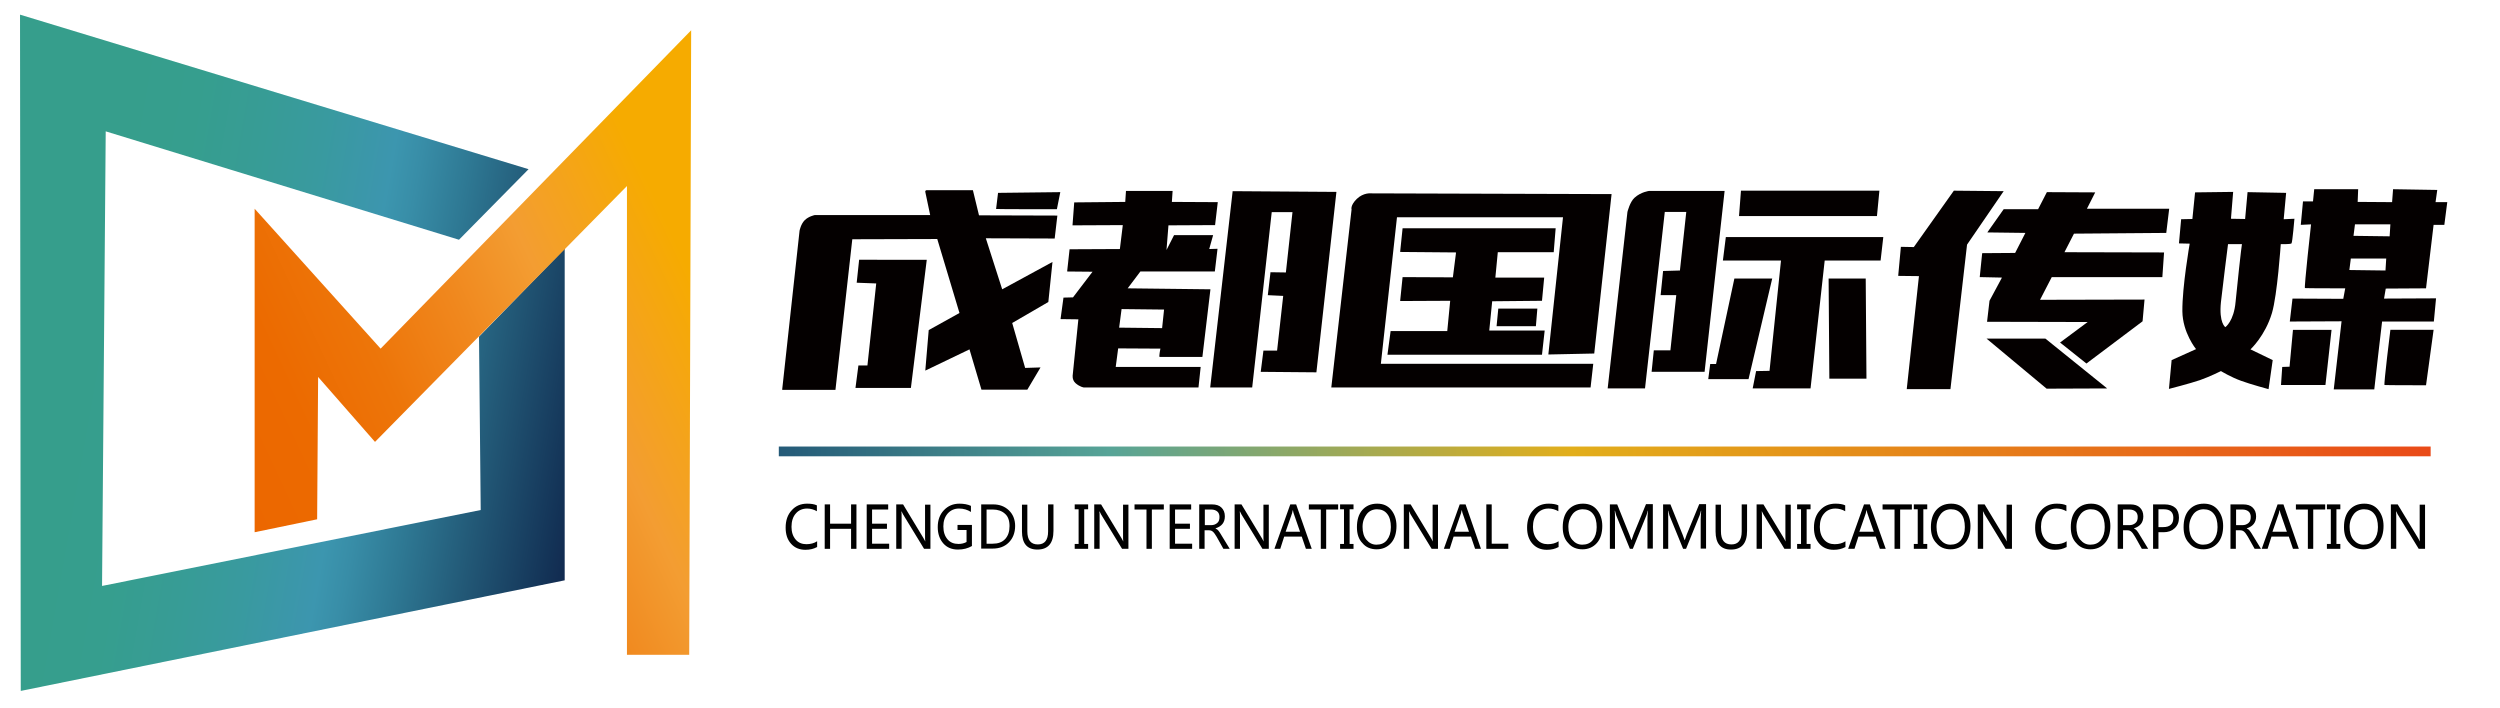 <svg id="图层_1" xmlns="http://www.w3.org/2000/svg" viewBox="0 0 1024 290"><style>.st3{fill:#040000}</style><switch><g><g id="XMLID_3_"><path id="XMLID_7_" d="M334.6 224.1c-1.3.7-2.8 1.1-4.7 1.1-2.4 0-4.4-.8-5.9-2.5s-2.2-3.8-2.2-6.6c0-2.9.8-5.3 2.5-7.1 1.6-1.8 3.7-2.7 6.3-2.7 1.6 0 3 .2 4 .7v2.4c-1.2-.7-2.6-1.1-4-1.1-1.9 0-3.5.7-4.6 2-1.2 1.3-1.8 3.2-1.8 5.5 0 2.2.6 3.9 1.7 5.2s2.6 1.9 4.4 1.9c1.7 0 3.2-.4 4.4-1.2v2.4z"/><path id="XMLID_25_" d="M350.8 224.8h-2.2v-8.2H340v8.2h-2.2v-18.2h2.2v7.9h8.6v-7.9h2.2v18.2z"/><path id="XMLID_30_" d="M364.2 224.8H355v-18.2h8.8v2.1h-6.6v5.8h6.1v2.1h-6.1v6.1h7v2.1z"/><path id="XMLID_35_" d="M381.1 224.8h-2.6l-8.6-14.1-.6-1.2h-.1c.1.4.1 1.3.1 2.5v12.8h-2.2v-18.2h2.8l8.4 13.9c.4.7.6 1.1.7 1.3-.1-.5-.1-1.4-.1-2.6v-12.5h2.2v18.1z"/><path id="XMLID_38_" d="M398.2 223.6c-1.7 1-3.6 1.5-5.8 1.5-2.5 0-4.5-.8-6-2.5s-2.3-3.9-2.3-6.7c0-2.8.8-5.1 2.5-6.9 1.7-1.8 3.8-2.7 6.4-2.7 1.8 0 3.4.3 4.7.9v2.5c-1.4-.9-3-1.4-4.9-1.4-1.9 0-3.4.7-4.6 2-1.2 1.4-1.8 3.1-1.8 5.3 0 2.3.6 4 1.7 5.3s2.6 1.9 4.5 1.9c1.3 0 2.4-.3 3.3-.8v-4.9h-3.7V215h5.9v8.6z"/><path id="XMLID_40_" d="M401.9 224.8v-18.2h4.9c2.6 0 4.7.8 6.4 2.4s2.6 3.8 2.6 6.4c0 2.8-.9 5.1-2.6 6.8s-3.9 2.5-6.6 2.5h-4.7zm2.2-16.1v14h2.5c2.2 0 3.9-.6 5.1-1.9 1.2-1.3 1.8-3 1.8-5.3s-.6-4-1.9-5.1c-1.2-1.1-2.9-1.7-4.9-1.7h-2.6z"/><path id="XMLID_43_" d="M431.5 217.4c0 5.1-2.2 7.7-6.6 7.7-4.2 0-6.3-2.5-6.3-7.4v-11h2.2v10.9c0 3.6 1.4 5.4 4.3 5.4 2.8 0 4.2-1.8 4.2-5.3v-11.1h2.2v10.8z"/><path id="XMLID_45_" d="M445.7 208.6h-1.6v14.2h1.6v2h-5.5v-2h1.6v-14.2h-1.6v-2h5.5v2z"/><path id="XMLID_47_" d="M462.2 224.8h-2.6l-8.6-14.1-.6-1.2h-.1c.1.4.1 1.3.1 2.5v12.8h-2.2v-18.2h2.8l8.4 13.9c.4.7.6 1.1.7 1.3-.1-.5-.1-1.4-.1-2.6v-12.5h2.2v18.1z"/><path id="XMLID_49_" d="M476.7 208.7h-4.9v16.1h-2.2v-16.1h-4.9v-2.1h12v2.1z"/><path id="XMLID_51_" d="M488.3 224.8h-9.2v-18.2h8.8v2.1h-6.6v5.8h6.1v2.1h-6.1v6.1h7v2.1z"/><path id="XMLID_53_" d="M503.7 224.8h-2.6l-2.8-5c-.6-1-1.1-1.7-1.6-2.1s-1-.5-1.7-.5h-1.6v7.6h-2.2v-18.2h5.2c1.7 0 3 .4 3.9 1.3.9.9 1.4 2 1.4 3.6 0 2.5-1.3 4.1-3.8 4.9v.1c.5.2.9.5 1.2.9.3.4.8 1.1 1.3 2l3.3 5.4zm-10.2-16.1v6.4h2.6c1 0 1.8-.3 2.5-.9s.9-1.4.9-2.5c0-.9-.3-1.7-.9-2.2-.6-.5-1.4-.8-2.5-.8h-2.6z"/><path id="XMLID_56_" d="M519.7 224.8h-2.6l-8.6-14.1-.6-1.2h-.1c.1.4.1 1.3.1 2.5v12.8h-2.2v-18.2h2.8l8.4 13.9c.4.7.6 1.1.7 1.3-.1-.5-.1-1.4-.1-2.6v-12.5h2.2v18.1z"/><path id="XMLID_58_" d="M537.3 224.8h-2.4l-1.7-5H526l-1.6 5H522l6.5-18.2h2.4l6.4 18.2zm-4.8-7l-2.6-7.5c-.1-.2-.2-.7-.3-1.3h-.1c-.1.5-.2 1-.3 1.3l-2.6 7.5h5.9z"/><path id="XMLID_61_" d="M548.1 208.7h-4.9v16.1H541v-16.1h-4.9v-2.1h12v2.1z"/><path id="XMLID_63_" d="M554.4 208.6h-1.6v14.2h1.6v2h-5.5v-2h1.6v-14.2h-1.6v-2h5.5v2z"/><path id="XMLID_65_" d="M555.8 215.9c0-2.9.7-5.3 2.2-7 1.5-1.7 3.5-2.6 6.1-2.6 2.4 0 4.3.8 5.7 2.5 1.4 1.7 2.2 3.9 2.2 6.6 0 2.9-.7 5.3-2.2 7s-3.5 2.6-5.9 2.6c-2.4 0-4.4-.8-5.8-2.5-1.6-1.6-2.3-3.8-2.3-6.6zm2.3-.1c0 2.2.5 4 1.6 5.3s2.4 2 4.1 2c1.8 0 3.3-.6 4.3-1.9s1.6-3 1.6-5.3-.5-4.2-1.5-5.4c-1-1.3-2.4-1.9-4.2-1.9-1.7 0-3.2.7-4.2 2s-1.7 3-1.7 5.2z"/><path id="XMLID_68_" d="M589 224.8h-2.6l-8.6-14.1-.6-1.2h-.1c.1.4.1 1.3.1 2.5v12.8H575v-18.2h2.8l8.4 13.9c.4.7.6 1.1.7 1.3-.1-.5-.1-1.4-.1-2.6v-12.5h2.2v18.1z"/><path id="XMLID_70_" d="M606.6 224.8h-2.4l-1.7-5h-7.1l-1.6 5h-2.4l6.5-18.2h2.4l6.3 18.2zm-4.9-7l-2.6-7.5c-.1-.2-.2-.7-.3-1.3h-.1c-.1.5-.2 1-.3 1.3l-2.6 7.5h5.9z"/><path id="XMLID_73_" d="M617.8 224.8h-9v-18.2h2.2v16.1h6.8v2.1z"/><path id="XMLID_75_" d="M638.3 224.1c-1.3.7-2.8 1.1-4.7 1.1-2.4 0-4.4-.8-5.9-2.5s-2.2-3.8-2.2-6.6c0-2.9.8-5.3 2.5-7.1 1.6-1.8 3.7-2.7 6.3-2.7 1.6 0 3 .2 4 .7v2.4c-1.2-.7-2.6-1.1-4-1.1-1.9 0-3.5.7-4.6 2-1.2 1.3-1.8 3.2-1.8 5.5 0 2.2.6 3.9 1.7 5.2s2.6 1.9 4.4 1.9c1.7 0 3.2-.4 4.4-1.2v2.4z"/><path id="XMLID_77_" d="M640.1 215.9c0-2.9.7-5.3 2.2-7 1.5-1.7 3.5-2.6 6.1-2.6 2.4 0 4.3.8 5.7 2.5 1.4 1.7 2.2 3.9 2.2 6.6 0 2.9-.7 5.3-2.2 7s-3.5 2.6-5.9 2.6c-2.4 0-4.4-.8-5.8-2.5-1.6-1.6-2.3-3.8-2.3-6.6zm2.3-.1c0 2.2.5 4 1.6 5.3s2.4 2 4.1 2c1.8 0 3.3-.6 4.3-1.9s1.6-3 1.6-5.3-.5-4.2-1.5-5.4c-1-1.3-2.4-1.9-4.2-1.9-1.7 0-3.2.7-4.2 2s-1.7 3-1.7 5.2z"/><path id="XMLID_80_" d="M674.8 224.8v-12c0-1 .1-2.2.2-3.6h-.1c-.2.9-.4 1.5-.5 1.8l-5.6 13.8h-1.2l-5.6-13.7c-.1-.3-.3-1-.5-1.9h-.1c.1.8.1 2.1.1 3.7v11.9h-2.1v-18.2h3l5 12.4c.4 1 .6 1.7.8 2.2h.1c.4-1.1.7-1.9.8-2.3l5.1-12.4h2.8v18.2h-2.2z"/><path id="XMLID_82_" d="M696.6 224.8v-12c0-1 .1-2.2.2-3.6h-.1c-.2.9-.4 1.5-.5 1.8l-5.6 13.8h-1.2l-5.6-13.7c-.1-.3-.3-1-.5-1.9h-.1c.1.8.1 2.1.1 3.7v11.9h-2.1v-18.2h3l5 12.4c.4 1 .6 1.7.8 2.2h.1c.4-1.1.7-1.9.8-2.3l5.1-12.4h2.8v18.2h-2.2z"/><path id="XMLID_84_" d="M715.6 217.4c0 5.1-2.2 7.7-6.6 7.7-4.2 0-6.3-2.5-6.3-7.4v-11h2.2v10.9c0 3.6 1.4 5.4 4.3 5.4 2.8 0 4.2-1.8 4.2-5.3v-11.1h2.2v10.8z"/><path id="XMLID_86_" d="M733.5 224.8h-2.6l-8.6-14.1-.6-1.2h-.1c.1.4.1 1.3.1 2.5v12.8h-2.2v-18.2h2.8l8.4 13.9c.4.7.6 1.1.7 1.3-.1-.5-.1-1.4-.1-2.6v-12.5h2.2v18.1z"/><path id="XMLID_88_" d="M741.6 208.6H740v14.2h1.6v2h-5.5v-2h1.6v-14.2h-1.6v-2h5.5v2z"/><path id="XMLID_90_" d="M755.8 224.1c-1.3.7-2.8 1.1-4.7 1.1-2.4 0-4.4-.8-5.9-2.5s-2.2-3.8-2.2-6.6c0-2.9.8-5.3 2.5-7.1 1.6-1.8 3.7-2.7 6.3-2.7 1.6 0 3 .2 4 .7v2.4c-1.2-.7-2.6-1.1-4-1.1-1.9 0-3.5.7-4.6 2-1.2 1.3-1.8 3.2-1.8 5.5 0 2.2.6 3.9 1.7 5.2s2.6 1.9 4.4 1.9c1.7 0 3.2-.4 4.4-1.2v2.4z"/><path id="XMLID_92_" d="M772.4 224.8H770l-1.7-5h-7.1l-1.6 5H757l6.5-18.2h2.4l6.5 18.2zm-4.9-7l-2.6-7.5c-.1-.2-.2-.7-.3-1.3h-.1c-.1.5-.2 1-.3 1.3l-2.6 7.5h5.9z"/><path id="XMLID_95_" d="M783.2 208.7h-4.9v16.1H776v-16.1h-4.9v-2.1h12v2.1z"/><path id="XMLID_97_" d="M789.4 208.6h-1.6v14.2h1.6v2h-5.5v-2h1.6v-14.2h-1.6v-2h5.5v2z"/><path id="XMLID_99_" d="M790.9 215.9c0-2.9.7-5.3 2.2-7 1.5-1.7 3.5-2.6 6.1-2.6 2.4 0 4.3.8 5.7 2.5 1.4 1.7 2.2 3.9 2.2 6.6 0 2.9-.7 5.3-2.2 7s-3.5 2.6-5.9 2.6c-2.4 0-4.4-.8-5.8-2.5-1.6-1.6-2.3-3.8-2.3-6.6zm2.3-.1c0 2.2.5 4 1.6 5.3s2.4 2 4.1 2c1.8 0 3.3-.6 4.3-1.9s1.6-3 1.6-5.3-.5-4.2-1.5-5.4c-1-1.3-2.4-1.9-4.2-1.9-1.7 0-3.2.7-4.2 2s-1.7 3-1.7 5.2z"/><path id="XMLID_102_" d="M824.1 224.8h-2.6l-8.6-14.1-.6-1.2h-.1c.1.4.1 1.3.1 2.5v12.8h-2.2v-18.2h2.8l8.4 13.9c.4.7.6 1.1.7 1.3-.1-.5-.1-1.4-.1-2.6v-12.5h2.2v18.1z"/><path id="XMLID_104_" d="M846.4 224.1c-1.3.7-2.8 1.1-4.7 1.1-2.4 0-4.4-.8-5.9-2.5s-2.2-3.8-2.2-6.6c0-2.9.8-5.3 2.5-7.1 1.6-1.8 3.7-2.7 6.3-2.7 1.6 0 3 .2 4 .7v2.4c-1.2-.7-2.6-1.1-4-1.1-1.9 0-3.5.7-4.6 2-1.2 1.3-1.8 3.2-1.8 5.5 0 2.2.6 3.9 1.7 5.2s2.6 1.9 4.4 1.9c1.7 0 3.2-.4 4.4-1.2v2.4z"/><path id="XMLID_106_" d="M848.2 215.9c0-2.9.7-5.3 2.2-7 1.5-1.7 3.5-2.6 6.1-2.6 2.4 0 4.3.8 5.7 2.5 1.4 1.7 2.2 3.9 2.2 6.6 0 2.9-.7 5.3-2.2 7s-3.5 2.6-5.9 2.6c-2.4 0-4.4-.8-5.8-2.5-1.6-1.6-2.3-3.8-2.3-6.6zm2.3-.1c0 2.2.5 4 1.6 5.3s2.4 2 4.1 2c1.8 0 3.3-.6 4.3-1.9s1.6-3 1.6-5.3-.5-4.2-1.5-5.4c-1-1.3-2.4-1.9-4.2-1.9-1.7 0-3.2.7-4.2 2s-1.7 3-1.7 5.2z"/><path id="XMLID_109_" d="M879.9 224.8h-2.6l-2.8-5c-.6-1-1.1-1.7-1.6-2.1s-1-.5-1.7-.5h-1.6v7.6h-2.2v-18.2h5.2c1.7 0 3 .4 3.9 1.3.9.9 1.4 2 1.4 3.6 0 2.5-1.3 4.1-3.8 4.9v.1c.5.2.9.5 1.2.9.3.4.8 1.1 1.3 2l3.3 5.4zm-10.3-16.1v6.4h2.6c1 0 1.8-.3 2.5-.9s.9-1.4.9-2.5c0-.9-.3-1.7-.9-2.2-.6-.5-1.4-.8-2.5-.8h-2.6z"/><path id="XMLID_112_" d="M884.1 218v6.8h-2.2v-18.2h4.8c1.8 0 3.3.5 4.3 1.4 1 .9 1.5 2.3 1.5 4.1 0 1.8-.6 3.2-1.8 4.3-1.2 1.1-2.7 1.6-4.5 1.6h-2.1zm0-9.3v7.2h2c1.3 0 2.4-.3 3.1-1 .7-.6 1-1.6 1-2.8 0-2.3-1.3-3.5-3.9-3.5h-2.2z"/><path id="XMLID_115_" d="M894.4 215.9c0-2.9.7-5.3 2.2-7 1.5-1.7 3.5-2.6 6.1-2.6 2.4 0 4.3.8 5.7 2.5 1.4 1.7 2.2 3.9 2.2 6.6 0 2.9-.7 5.3-2.2 7s-3.5 2.6-5.9 2.6c-2.4 0-4.4-.8-5.8-2.5-1.6-1.6-2.3-3.8-2.3-6.6zm2.3-.1c0 2.2.5 4 1.6 5.3s2.4 2 4.1 2c1.8 0 3.3-.6 4.3-1.9s1.6-3 1.6-5.3-.5-4.2-1.5-5.4c-1-1.3-2.4-1.9-4.2-1.9-1.7 0-3.2.7-4.2 2s-1.7 3-1.7 5.2z"/><path id="XMLID_118_" d="M926.1 224.8h-2.6l-2.8-5c-.6-1-1.1-1.7-1.6-2.1s-1-.5-1.7-.5h-1.6v7.6h-2.2v-18.2h5.2c1.7 0 3 .4 3.9 1.3.9.9 1.4 2 1.4 3.6 0 2.5-1.3 4.1-3.8 4.9v.1c.5.2.9.5 1.2.9.3.4.8 1.1 1.3 2l3.3 5.4zm-10.2-16.1v6.4h2.6c1 0 1.8-.3 2.5-.9s.9-1.4.9-2.5c0-.9-.3-1.7-.9-2.2-.6-.5-1.4-.8-2.5-.8h-2.6z"/><path id="XMLID_121_" d="M941.6 224.8h-2.4l-1.7-5h-7.1l-1.6 5h-2.4l6.5-18.2h2.4l6.3 18.2zm-4.9-7l-2.6-7.5c-.1-.2-.2-.7-.3-1.3h-.1c-.1.5-.2 1-.3 1.3l-2.6 7.5h5.9z"/><path id="XMLID_124_" d="M952.4 208.7h-4.9v16.1h-2.2v-16.1h-4.9v-2.1h12v2.1z"/><path id="XMLID_126_" d="M958.6 208.6H957v14.2h1.6v2h-5.5v-2h1.6v-14.2h-1.6v-2h5.5v2z"/><path id="XMLID_128_" d="M960.1 215.9c0-2.9.7-5.3 2.2-7 1.5-1.7 3.5-2.6 6.1-2.6 2.4 0 4.3.8 5.7 2.5 1.4 1.7 2.2 3.9 2.2 6.6 0 2.9-.7 5.3-2.2 7s-3.5 2.6-5.9 2.6c-2.4 0-4.4-.8-5.8-2.5-1.6-1.6-2.3-3.8-2.3-6.6zm2.3-.1c0 2.2.5 4 1.6 5.3s2.4 2 4.1 2c1.8 0 3.3-.6 4.3-1.9s1.6-3 1.6-5.3-.5-4.2-1.5-5.4c-1-1.3-2.4-1.9-4.2-1.9-1.7 0-3.2.7-4.2 2s-1.7 3-1.7 5.2z"/><path id="XMLID_131_" d="M993.3 224.8h-2.6l-8.6-14.1-.6-1.2h-.1c.1.4.1 1.3.1 2.5v12.8h-2.2v-18.2h2.8l8.4 13.9c.4.7.6 1.1.7 1.3-.1-.5-.1-1.4-.1-2.6v-12.5h2.2v18.1z"/></g><linearGradient id="XMLID_2_" gradientUnits="userSpaceOnUse" x1="240.529" y1="185.442" x2="-15.496" y2="140.298"><stop offset="0" stop-color="#122a50"/><stop offset=".027" stop-color="#133256"/><stop offset=".154" stop-color="#225876"/><stop offset=".26" stop-color="#2e7893"/><stop offset=".339" stop-color="#388da7"/><stop offset=".383" stop-color="#3c96af"/><stop offset=".395" stop-color="#3c96ad"/><stop offset=".496" stop-color="#399a9f"/><stop offset=".599" stop-color="#379c95"/><stop offset=".702" stop-color="#369e8e"/><stop offset=".809" stop-color="#369e8c"/></linearGradient><path id="XMLID_36_" fill="url(#XMLID_2_)" d="M216.5 69.3L8.2 6l.3 277 222.8-45.3V101.8l-35.1 36.1.7 71L41.8 240l1.5-186.2L188 98.2z"/><linearGradient id="XMLID_4_" gradientUnits="userSpaceOnUse" x1="104.398" y1="218.294" x2="330.047" y2="113.073"><stop offset="0" stop-color="#ec6700"/><stop offset=".15" stop-color="#ec6a00"/><stop offset=".302" stop-color="#ed7509"/><stop offset=".455" stop-color="#f0871d"/><stop offset=".602" stop-color="#f39d32"/><stop offset=".83" stop-color="#f6ab00"/><stop offset="1" stop-color="#f6ab00"/></linearGradient><path id="XMLID_32_" fill="url(#XMLID_4_)" d="M104.3 218l25.6-5.3.4-58.3 23.3 26.6L256.8 76.2v192h25.5l.8-255.8-127.2 130.4-51.6-57.3z"/><linearGradient id="XMLID_31_" gradientUnits="userSpaceOnUse" x1="319.039" y1="184.893" x2="995.677" y2="184.893"><stop offset="0" stop-color="#245a78"/><stop offset=".2" stop-color="#57a497"/><stop offset=".48" stop-color="#e2ae1b"/><stop offset="1" stop-color="#e94a18"/></linearGradient><path id="XMLID_33_" fill="url(#XMLID_31_)" d="M319 182.9h676.6v4H319z"/><g id="XMLID_5_"><g id="XMLID_357_"><path id="XMLID_384_" class="st3" d="M320.4 159.4l7.1-64.9s.5-2.7 2.1-4.3c1.6-1.6 4.1-2.1 4.1-2.1H381l-2-9.5c-.1-.4.2-.7.6-.7h18.9l2.5 10.3 32.1.1-1.1 9.4-28.2-.1 6.7 20.9 20.6-11.2-1.7 16.4-14.8 8.6 5.3 18.4 6.3-.2-5.4 9.1H402l-4.9-16.5-18.1 8.7 1.4-16.6 12.6-7-9.1-30.3-34.8.1-6.9 61.7h-21.8z"/><path id="XMLID_383_" class="st3" d="M351.9 106.4l-1 9.4 8 .3-3.6 33.6h-3.7l-1.2 9.2h22.7l6.5-52.5z"/><path id="XMLID_382_" class="st3" d="M408 85.6c.4.1 24.9.1 24.9.1l1.4-7-25.5.3-.8 6.6z"/><path id="XMLID_379_" class="st3" d="M496.9 96.3h-16l-3.1 6.1.8-10.1 19.1-.1 1.1-9.4-18.8-.1.3-4.5h-19.1l-.3 4.5-20.9.2-.7 9.4 20.6-.1-1.2 9.8-20.6.1-1 9.1 10.4.1-8 10.5-3.9.1-1.2 8.8 7.3.1-2.3 22.7s-.4 2 1.1 3.4c1.8 1.6 3.4 1.8 3.4 1.8h47l.9-8.4H457l1-7.6 17.3.1s-.7 3.4-.3 3.4h17.5l3.3-27.7-33.9-.4 5.2-6.9h30.5l1.1-9.3-3.4.1 1.6-5.7zm-20.1 30.5l-.8 7.6-17.6-.2 1-7.6 17.4.2z"/><path id="XMLID_378_" class="st3" d="M504.9 78.3l-9.2 80.4h17.2l8-71.8h8.5l-2.7 24.7-6.3-.1-1.1 9.4 6.3.3-2.5 22.4h-5.6l-1.1 8.7 22.8.2 8.2-73.9z"/><path id="XMLID_377_" class="st3" d="M651.5 158.7l1.1-9.7h-87l6.6-60h68l-6 56.2 18.8-.4 7.1-65.3-98.5-.3s-3.1-.4-5.9 2.3c-2.7 2.7-2.1 4.3-2.1 4.3l-8.3 72.9h106.2z"/><path id="XMLID_376_" class="st3" d="M574.5 93.5l-1 9.7 22.9.2-1.3 10.2-20.6-.1-1 9.8 20.5-.1-1.2 12.4h-23.2l-1.3 9.7h63.3l1.1-9.9H610l1.2-12 20.4-.2.9-9.5h-20l1-10.4h22.9l.8-9.8z"/><path id="XMLID_375_" class="st3" d="M613 133.6l.7-7.2h16l-.6 7.2z"/><path id="XMLID_374_" class="st3" d="M673.8 159.1h-15.3l8.1-72.3s1-4.1 2.9-5.8c2.6-2.4 6-2.8 6-2.8h30.9l-8.2 74.1h-21.7l.9-8.8h6.8l2.4-22.6h-6.4l1-9.9 6.9-.2 2.6-24h-8.8l-8.1 72.3z"/><path id="XMLID_373_" class="st3" d="M712.3 88.5l.8-10.4h56.7l-1 10.4z"/><path id="XMLID_372_" class="st3" d="M979.1 135.1s-2.8 22.5-2.4 22.6 17 .1 17 .1l3.1-22.7h-17.7z"/><path id="XMLID_371_" class="st3" d="M706.9 97.1l-1.2 9.6h23.8l-4.7 45.2-5.5.1-1.4 7.1h23.7l5.8-52.4h22.9l1.1-9.6z"/><path id="XMLID_370_" class="st3" d="M710.4 114.1l-7.5 35h-2.4l-.8 6.2h16.5l9.7-41.2z"/><path id="XMLID_369_" class="st3" d="M749 114.1l.3 41h15.2l-.3-41z"/><path id="XMLID_368_" class="st3" d="M800.3 78.1l-16.4 23.1-5.3-.1-1.1 11.9 8.5.1-5 46.3h17.9l6.8-59.2 15-21.9-20.4-.2z"/><path id="XMLID_367_" class="st3" d="M939.2 135.1l-1.4 15.1-3 .1-.5 7.4h18.2l2.5-22.6z"/><path id="XMLID_366_" class="st3" d="M820.7 85.7l-6.7 9.5 15.6.2-4.2 8.2-13.5.1-1 9.8 9.1.2-5.1 9.5-1 8.6 41.2.1-11.3 8.4 10.8 8.6 23-17.3.8-8.9-42.8.1 4.8-9.3h45.3l.7-10.1-40.8-.1 3.9-7.6 37.8-.3 1.2-9.9h-33.7l3.4-6.7-19.8-.1-3.6 7z"/><path id="XMLID_365_" class="st3" d="M813.7 138.7l24.6 20.5 24.8-.1-25.3-20.4z"/><path id="XMLID_362_" class="st3" d="M935.4 89.8l1-10.8-15.8-.3-1 11-5.8-.1.9-11-15.6.2-1.1 10.9-4.6.1-.9 9.9 4.4.1s-3.1 17.7-3 27.7c.1 8.8 5.6 15.5 5.6 15.5l-10 4.5-1.1 11.8s8.6-2.2 12.7-3.6c4-1.4 8.6-3.7 8.6-3.7s4.1 2.5 8.3 4c3.8 1.4 11.2 3.4 11.2 3.4l1.7-11.9-9.1-4.4s6-5.5 8.8-14.9c2.2-7.4 3.6-28.2 3.6-28.2s4 .1 4.4-.3c.4-.5 1.2-10.1 1.2-10.1l-4.4.2zm-19.7 33.8c-.7 8-4.2 10.4-4.2 10.4s-2.7-1.7-1.8-10.3c.5-4.8 2.9-23.7 2.9-23.7h5.7c-.1-.1-2.2 19-2.6 23.6z"/><path id="XMLID_358_" class="st3" d="M993.7 118.1l3.1-26h4.4l1.2-9.3h-4.8l.7-5-18.1-.3-.4 5.3-14.1-.1.2-5.2h-18l-.5 5h-4.1l-.9 9.6 4.2-.2s-2.9 26-2.5 26.1c.4.1 16.5.1 16.5.1l-.8 4.3-20.8-.1-1.1 9.4 21.2-.1-3.2 27.9h16.6c0-.5 3.2-27.8 3.2-27.8h21.2l.9-9.5-21.3.1.7-4.1 16.5-.1zm-29.1-26.2h14.5l-.3 4.9-14.8-.2.6-4.7zm-2.3 18.7l.6-4.7h14.5l-.3 4.9-14.8-.2z"/></g></g></g></switch></svg>